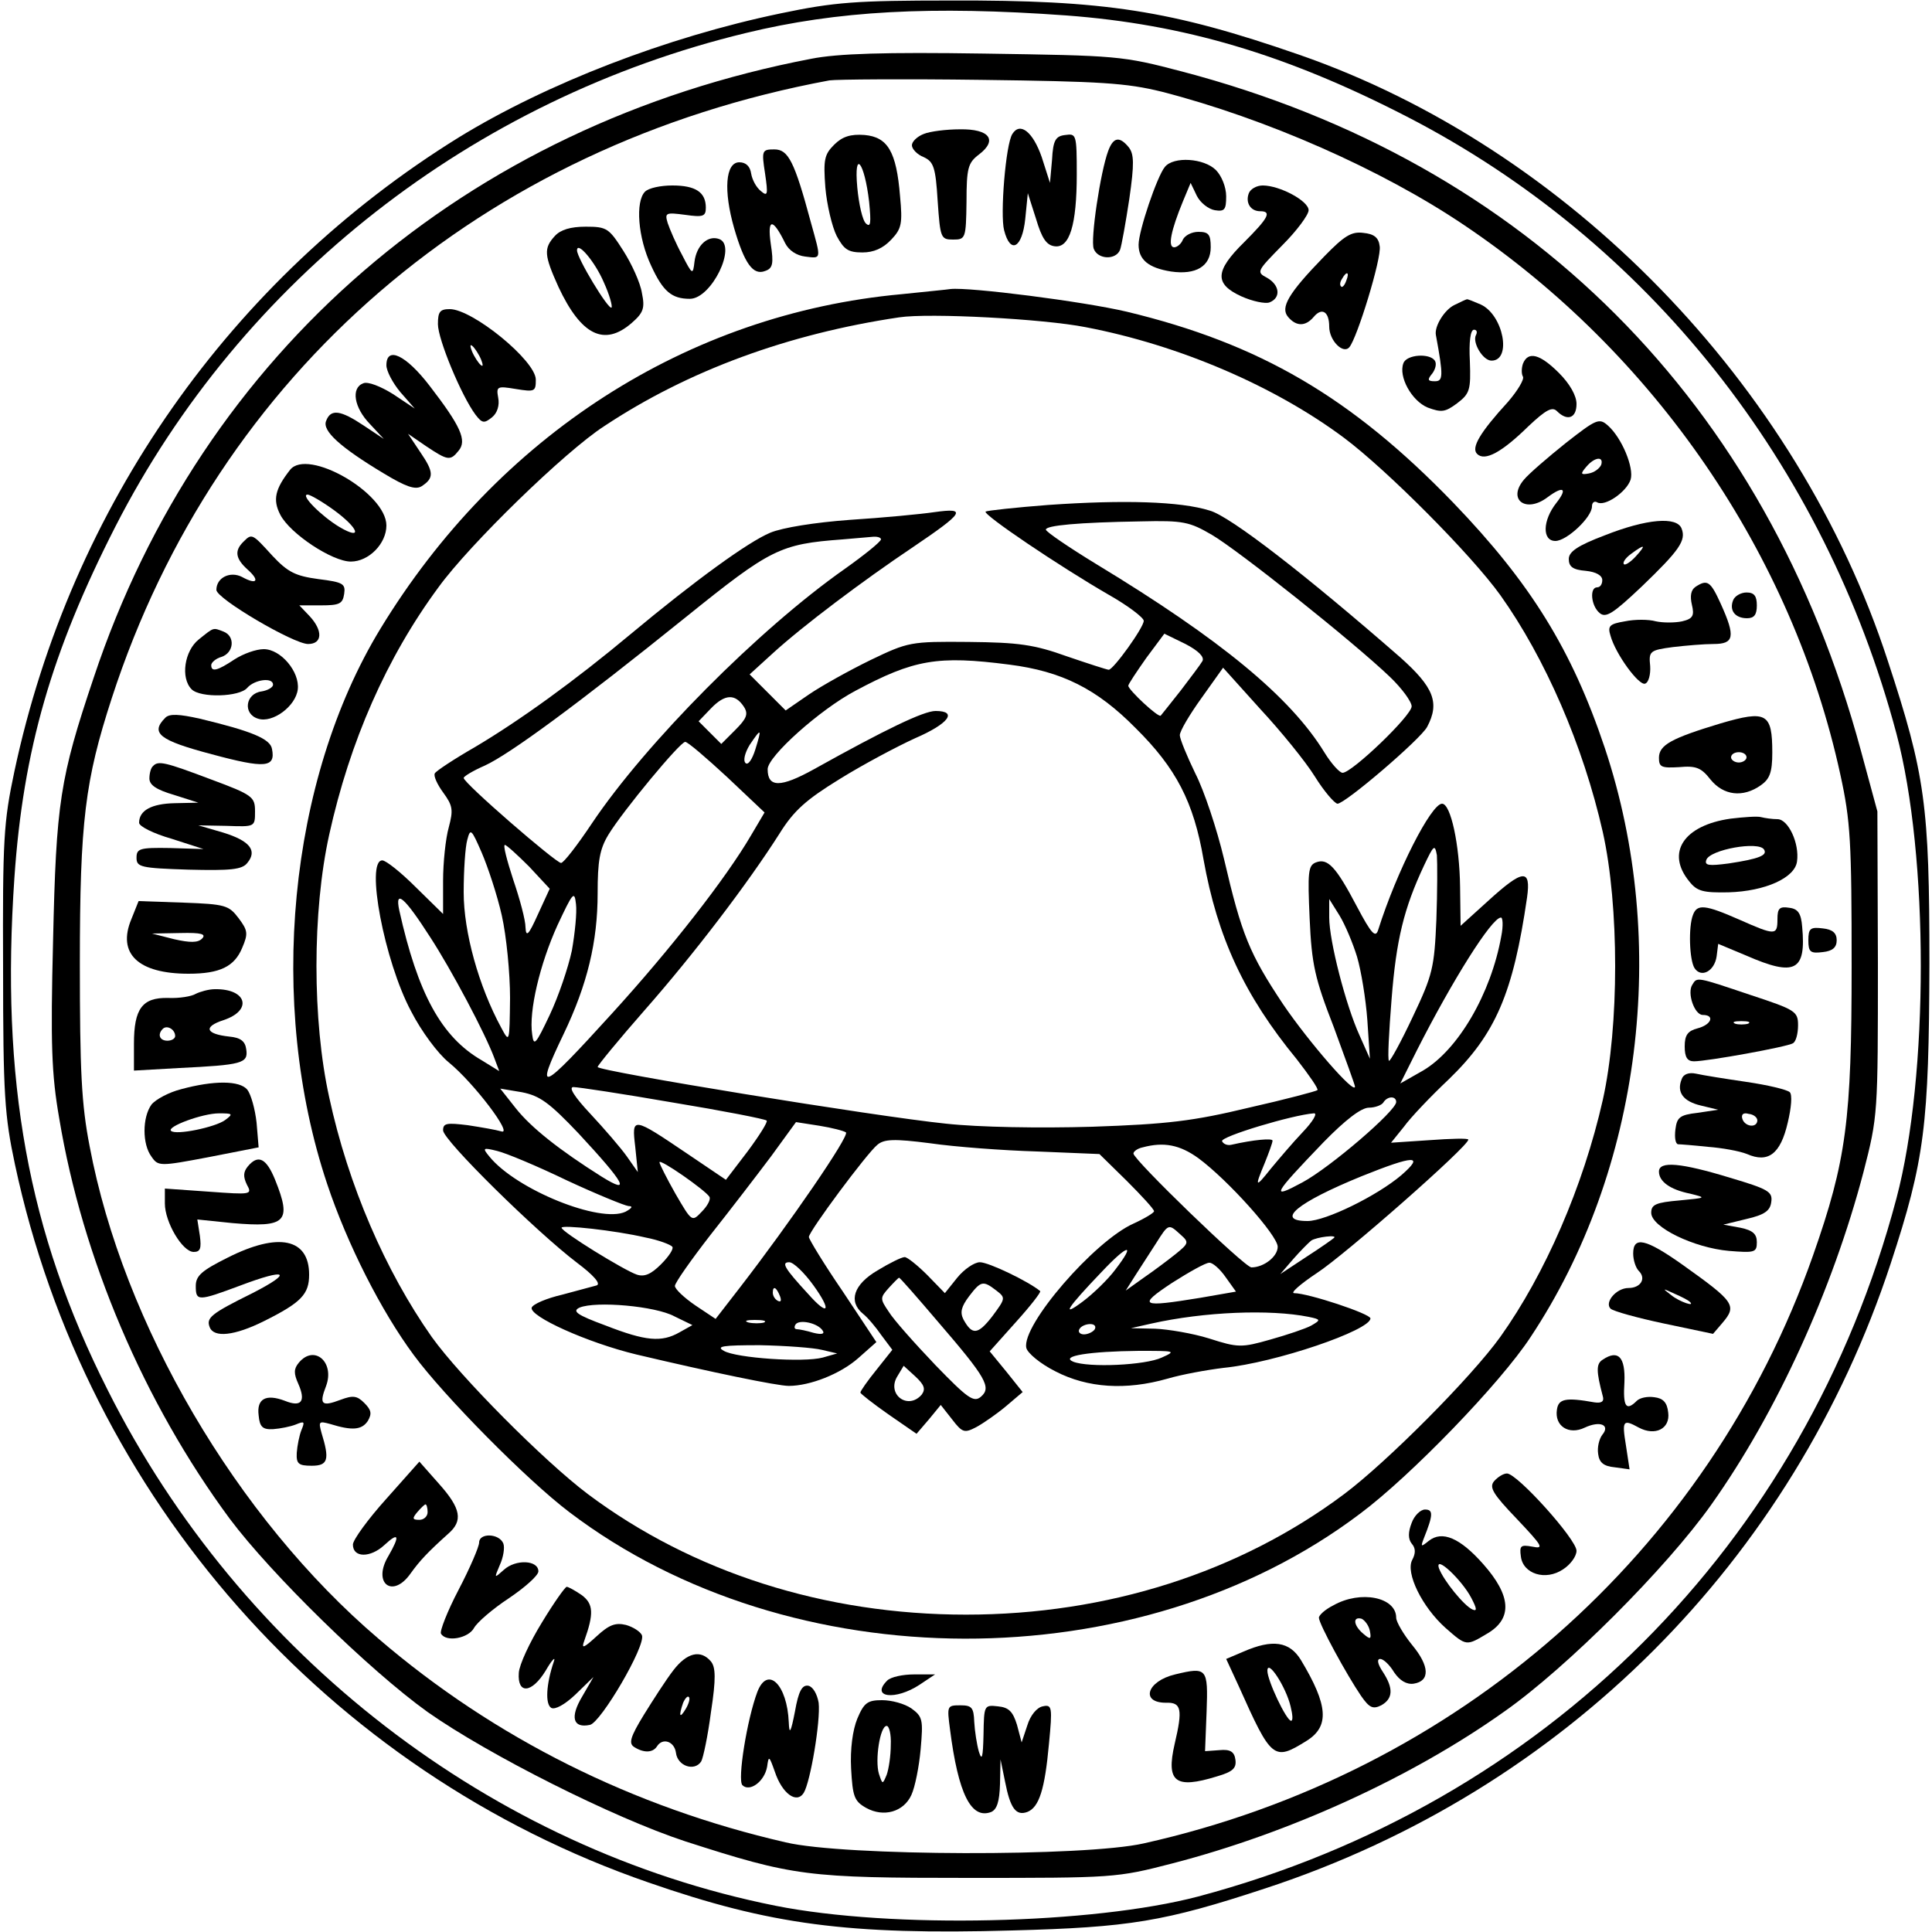 <?xml version="1.0" encoding="UTF-8" standalone="yes"?>
<svg version="1.0" xmlns="http://www.w3.org/2000/svg" width="300pt" height="300pt" viewBox="0 0 375 375" preserveAspectRatio="xMidYMid meet">
  <g transform="translate(0,375) scale(0.1,-0.1)" fill="#000000" stroke="none">
    <path d="M1515 3724 c-221 -46 -454 -136 -625 -241 -442 -274 -752 -715 -862
-1230 -21 -99 -23 -132 -22 -383 0 -245 3 -286 23 -380 138 -647 607 -1179
1230 -1394 236 -82 387 -102 706 -93 227 6 295 17 492 82 578 190 1023 635
1213 1213 66 201 74 268 75 582 0 307 -8 366 -81 588 -175 537 -621 995 -1143
1176 -248 86 -377 106 -676 105 -183 0 -225 -3 -330 -25z m555 -4 c227 -17
425 -75 660 -196 468 -241 811 -673 951 -1198 63 -237 63 -664 0 -902 -178
-672 -683 -1176 -1355 -1355 -205 -54 -595 -63 -821 -18 -550 110 -1037 485
-1296 1001 -155 307 -208 601 -181 995 17 247 72 438 196 681 245 479 694 830
1224 958 177 43 359 53 622 34z"/>
    <path d="M1575 3636 c-670 -128 -1183 -570 -1393 -1201 -66 -196 -73 -243 -79
-511 -5 -201 -3 -259 12 -345 45 -271 164 -551 331 -777 80 -107 271 -294 384
-375 118 -83 360 -205 500 -251 211 -68 236 -71 550 -71 281 0 287 0 395 28
228 59 465 167 645 295 121 85 315 279 402 402 127 179 235 417 295 645 28
109 28 112 28 405 l-1 295 -32 118 c-183 677 -648 1142 -1317 1318 -118 31
-125 31 -385 35 -193 3 -284 0 -335 -10z m680 -64 c202 -52 427 -151 587 -259
370 -249 637 -639 730 -1066 20 -91 22 -131 22 -372 0 -299 -10 -377 -75 -562
-203 -577 -690 -1005 -1299 -1141 -114 -26 -582 -25 -695 2 -296 68 -565 202
-790 395 -276 235 -496 611 -561 956 -16 82 -19 147 -19 355 0 276 10 355 62
515 205 631 719 1074 1393 1199 14 2 147 3 295 1 232 -3 281 -6 350 -23z"/>
    <path d="M1793 3490 c-13 -5 -23 -15 -23 -22 0 -7 10 -18 23 -23 19 -9 23 -19
27 -85 5 -72 6 -75 30 -75 24 0 25 2 26 73 0 66 3 76 24 92 37 28 21 50 -37
49 -26 0 -58 -4 -70 -9z"/>
    <path d="M1965 3490 c-13 -20 -24 -157 -16 -187 12 -47 35 -35 41 22 l5 50 16
-50 c11 -37 20 -51 36 -53 29 -4 43 41 43 140 0 77 -1 79 -22 76 -19 -2 -24
-10 -26 -48 l-4 -45 -16 50 c-17 49 -42 69 -57 45z"/>
    <path d="M1619 3469 c-19 -19 -21 -29 -17 -83 3 -34 13 -76 22 -94 14 -26 22
-32 50 -32 22 0 40 8 56 25 20 21 22 31 17 84 -7 87 -24 115 -69 119 -27 2
-43 -3 -59 -19z m68 -111 c4 -41 3 -50 -6 -42 -7 6 -14 38 -17 70 -7 76 14 50
23 -28z"/>
    <path d="M2151 3457 c-15 -40 -35 -173 -28 -190 8 -21 43 -22 51 -2 3 8 11 53
18 99 10 69 9 87 -1 100 -18 22 -30 20 -40 -7z"/>
    <path d="M1485 3413 c6 -41 5 -45 -8 -34 -9 7 -17 22 -19 34 -2 14 -10 22 -23
22 -27 0 -31 -55 -10 -128 20 -69 37 -92 60 -83 15 5 17 14 11 53 -7 50 4 50
28 1 7 -14 22 -24 39 -26 32 -4 31 -6 11 66 -32 119 -44 142 -71 142 -24 0
-25 -2 -18 -47z"/>
    <path d="M2261 3426 c-15 -18 -51 -124 -51 -151 0 -29 19 -45 63 -52 48 -7 77
10 77 47 0 25 -4 30 -24 30 -13 0 -26 -7 -30 -15 -3 -8 -11 -15 -17 -15 -13 0
-6 33 17 89 l15 36 12 -25 c7 -14 23 -26 35 -28 19 -3 22 1 22 27 0 18 -9 40
-20 51 -23 23 -82 27 -99 6z"/>
    <path d="M1252 3378 c-19 -19 -14 -89 12 -144 23 -50 40 -64 75 -64 42 0 92
103 57 116 -22 8 -44 -12 -48 -44 -3 -26 -4 -26 -24 13 -12 22 -24 50 -28 62
-6 20 -4 21 34 16 35 -5 40 -3 40 14 0 30 -20 43 -65 43 -23 0 -46 -5 -53 -12z"/>
    <path d="M2424 3375 c-7 -18 3 -35 22 -35 23 0 16 -13 -31 -60 -57 -56 -58
-81 -6 -105 22 -10 47 -15 55 -12 23 9 20 34 -5 48 -21 11 -19 13 30 63 28 28
51 59 51 68 0 18 -56 48 -89 48 -12 0 -24 -7 -27 -15z"/>
    <path d="M1077 3292 c-22 -24 -21 -37 7 -99 44 -94 89 -116 142 -70 23 20 26
29 20 58 -3 20 -20 57 -36 82 -28 44 -32 47 -73 47 -30 0 -49 -6 -60 -18z m95
-90 c11 -24 17 -46 15 -49 -6 -5 -67 96 -67 111 0 19 35 -22 52 -62z"/>
    <path d="M2570 3252 c-70 -72 -85 -99 -70 -117 16 -19 34 -19 50 0 16 19 30
10 30 -19 0 -27 27 -54 39 -40 15 17 63 173 59 196 -2 17 -11 24 -32 26 -23 3
-37 -6 -76 -46z m43 -47 c-3 -9 -8 -14 -10 -11 -3 3 -2 9 2 15 9 16 15 13 8
-4z"/>
    <path d="M1750 3179 c-416 -38 -784 -275 -1012 -650 -178 -293 -220 -727 -103
-1077 39 -117 105 -247 168 -332 58 -79 220 -243 302 -305 429 -326 1105 -328
1535 -3 98 73 273 254 331 343 215 324 270 765 144 1143 -64 191 -144 320
-294 476 -198 205 -376 309 -634 371 -85 20 -305 48 -342 44 -5 -1 -48 -5 -95
-10z m357 -64 c183 -35 368 -115 502 -215 84 -63 247 -227 303 -305 87 -122
161 -292 199 -460 32 -143 32 -377 0 -520 -38 -168 -112 -338 -199 -460 -56
-78 -219 -242 -303 -305 -203 -152 -460 -234 -734 -234 -274 0 -531 82 -734
234 -85 64 -248 228 -303 305 -90 128 -162 294 -199 465 -33 149 -33 361 0
510 40 181 111 343 212 480 60 83 246 264 322 313 163 108 357 179 572 211 59
9 281 -3 362 -19z"/>
    <path d="M2036 2770 c-65 -5 -120 -11 -123 -13 -5 -6 143 -106 240 -162 37
-21 67 -44 67 -50 0 -13 -59 -95 -68 -95 -3 0 -40 12 -81 26 -64 23 -94 27
-191 28 -113 1 -117 0 -190 -35 -41 -20 -95 -50 -120 -67 l-45 -31 -35 35 -35
35 45 41 c58 53 175 141 272 206 99 67 106 77 42 68 -27 -4 -101 -11 -164 -15
-68 -5 -131 -15 -155 -25 -43 -18 -145 -92 -270 -196 -110 -92 -217 -169 -303
-220 -40 -23 -75 -46 -78 -51 -3 -5 5 -22 16 -37 19 -26 20 -34 11 -68 -6 -21
-11 -68 -11 -104 l0 -64 -53 52 c-29 29 -58 52 -65 52 -33 0 4 -196 56 -293
20 -39 52 -82 73 -99 49 -40 126 -142 102 -134 -10 3 -39 8 -65 12 -41 5 -48
4 -48 -10 0 -19 181 -197 260 -257 32 -24 47 -41 38 -44 -7 -2 -37 -10 -67
-18 -30 -7 -56 -18 -59 -25 -5 -17 108 -68 203 -91 148 -35 274 -61 296 -61
41 0 100 23 135 54 l35 31 -65 98 c-37 54 -66 102 -66 106 0 11 113 163 133
179 13 11 32 12 102 3 48 -7 141 -14 208 -16 l121 -5 53 -52 c29 -29 53 -55
53 -59 0 -3 -18 -14 -40 -24 -76 -34 -217 -197 -208 -241 2 -10 27 -31 57 -46
62 -32 136 -37 217 -14 27 8 76 17 109 21 101 10 285 73 285 96 0 9 -121 49
-148 49 -8 0 11 17 44 39 54 35 294 246 294 259 0 3 -34 2 -75 -1 l-75 -5 25
31 c13 18 52 59 87 92 91 88 125 167 152 353 8 57 -8 55 -76 -7 l-53 -48 -1
76 c-1 81 -18 161 -35 161 -21 0 -88 -131 -124 -245 -5 -16 -13 -8 -41 45 -41
78 -57 95 -80 86 -15 -6 -16 -19 -12 -109 4 -89 10 -116 47 -211 22 -60 41
-112 41 -115 0 -17 -90 87 -139 159 -66 99 -81 136 -115 282 -14 59 -39 134
-56 167 -16 33 -30 67 -30 74 0 8 19 40 42 72 l42 59 72 -80 c40 -43 88 -102
106 -131 18 -29 38 -52 44 -53 15 0 161 125 174 149 25 47 13 77 -52 135 -181
158 -330 274 -370 285 -57 18 -168 21 -312 11z m316 -58 c50 -29 274 -207 346
-276 23 -22 42 -48 42 -57 0 -18 -116 -129 -134 -129 -6 0 -22 18 -35 39 -66
108 -202 220 -443 366 -54 33 -98 63 -98 67 0 8 61 14 185 16 82 2 94 -1 137
-26z m-642 -9 c-1 -5 -32 -30 -70 -57 -168 -118 -387 -339 -491 -494 -28 -42
-55 -77 -60 -77 -10 0 -189 155 -189 165 0 3 18 14 41 24 48 22 179 118 390
288 165 133 183 142 304 151 22 2 48 4 58 5 9 1 17 -1 17 -5z m624 -236 c-4
-7 -23 -32 -42 -57 -20 -25 -37 -47 -39 -49 -4 -5 -63 50 -63 58 0 3 16 27 35
54 l35 47 41 -20 c25 -13 37 -25 33 -33z m-375 -7 c102 -13 170 -47 245 -123
79 -78 113 -144 132 -255 27 -151 79 -264 181 -388 24 -31 43 -58 40 -60 -2
-2 -62 -18 -133 -34 -108 -26 -158 -32 -304 -37 -103 -3 -220 -1 -284 6 -137
14 -676 102 -676 110 0 3 41 53 91 110 96 109 201 247 262 343 28 45 52 66
117 106 45 28 111 63 146 79 65 28 84 53 40 53 -23 0 -96 -35 -236 -113 -65
-36 -90 -36 -90 0 0 25 102 116 170 152 114 61 160 69 299 51z m-515 -82 c9
-14 5 -23 -17 -45 l-27 -27 -22 22 -22 22 24 25 c27 28 47 29 64 3z m22 -83
c-6 -19 -14 -31 -19 -26 -5 5 -1 20 8 35 23 34 24 33 11 -9z m-55 -53 l73 -69
-26 -44 c-49 -84 -157 -222 -270 -346 -140 -154 -151 -159 -94 -40 46 96 66
179 66 273 0 63 4 86 21 114 28 46 139 180 149 180 5 0 41 -31 81 -68z m-437
-269 c9 -40 16 -112 16 -160 -1 -87 -1 -88 -17 -58 -44 81 -73 186 -73 263 0
42 3 88 7 102 6 23 8 21 28 -25 12 -28 30 -82 39 -122z m53 95 l40 -43 -23
-50 c-18 -40 -23 -45 -24 -25 0 14 -11 55 -24 93 -12 37 -20 67 -16 67 3 0 24
-19 47 -42z m1761 -103 c-4 -93 -7 -107 -46 -189 -23 -49 -44 -87 -46 -85 -3
2 0 56 5 119 9 116 24 177 63 260 19 40 21 42 25 20 1 -14 1 -70 -1 -125z
m-1678 -60 c-7 -33 -26 -89 -43 -125 -27 -57 -31 -62 -34 -38 -7 45 15 137 49
212 30 64 33 68 36 41 2 -16 -2 -56 -8 -90z m-275 26 c41 -63 107 -187 125
-236 l9 -24 -34 21 c-78 45 -124 129 -160 291 -9 42 10 26 60 -52z m1799 -38
c8 -27 17 -82 20 -123 l5 -75 -20 45 c-27 59 -59 184 -59 229 l0 36 20 -32
c11 -18 26 -54 34 -80z m280 40 c-20 -112 -84 -221 -152 -261 l-44 -25 32 64
c69 136 145 257 163 258 4 1 5 -16 1 -36z m-1791 -383 c90 -97 103 -120 45
-84 -81 51 -137 95 -167 133 l-30 38 42 -7 c35 -7 53 -20 110 -80z m183 60
c97 -16 179 -32 182 -35 3 -2 -14 -29 -37 -60 l-42 -55 -74 50 c-108 73 -109
73 -102 14 l5 -49 -21 30 c-12 17 -44 54 -71 83 -31 33 -43 52 -33 52 9 0 95
-13 193 -30z m1404 1 c0 -17 -128 -127 -182 -156 -63 -34 -58 -25 41 78 42 43
73 67 88 67 12 0 25 5 28 10 8 13 25 13 25 1z m-181 -58 c-20 -21 -47 -53 -62
-71 -31 -39 -32 -37 -12 11 8 20 15 39 15 43 0 5 -36 2 -80 -8 -8 -2 -16 2
-18 7 -3 9 137 51 178 54 8 1 -1 -15 -21 -36z m-887 -1 c7 -7 -110 -177 -205
-300 l-48 -62 -39 26 c-22 15 -40 32 -40 38 0 6 31 50 69 99 38 48 91 117 118
153 l48 66 45 -7 c25 -4 48 -10 52 -13z m684 -50 c57 -42 154 -150 154 -172 0
-19 -27 -40 -51 -40 -13 0 -229 209 -229 221 0 4 8 10 18 12 41 11 72 5 108
-21z m-1226 -43 c58 -27 112 -49 120 -50 9 0 7 -4 -6 -11 -49 -23 -212 43
-264 107 -14 17 -13 18 15 11 17 -4 77 -29 135 -57z m277 -32 c3 -5 -4 -18
-15 -29 -19 -20 -19 -20 -51 35 -17 30 -31 58 -31 61 0 8 89 -54 97 -67z
m1343 42 c-47 -40 -147 -89 -182 -89 -64 0 -20 36 105 87 102 41 123 42 77 2z
m-1467 -121 c26 -5 49 -14 52 -18 3 -4 -7 -19 -22 -34 -19 -19 -32 -25 -47
-20 -24 8 -146 83 -146 91 0 6 103 -5 163 -19z m1038 6 c17 -15 17 -17 -9 -38
-15 -12 -43 -33 -62 -46 l-35 -25 19 30 c11 17 29 45 40 62 24 38 24 38 47 17z
m298 -7 c-2 -2 -26 -19 -54 -37 l-50 -33 25 29 c14 16 30 32 35 36 10 7 53 12
44 5z m-424 -61 c-14 -19 -43 -47 -63 -62 -44 -33 -31 -13 37 58 51 54 66 56
26 4z m-586 -31 c36 -50 29 -61 -10 -17 -47 51 -53 62 -37 62 8 0 29 -20 47
-45z m800 16 l20 -28 -69 -12 c-116 -19 -123 -16 -55 29 33 21 65 39 72 39 6
1 21 -12 32 -28z m-865 -37 c3 -8 2 -12 -4 -9 -6 3 -10 10 -10 16 0 14 7 11
14 -7z m-205 -39 l35 -17 -25 -14 c-35 -20 -66 -17 -143 13 -57 21 -66 28 -51
35 32 13 147 3 184 -17z m1231 -1 c24 -5 24 -6 5 -17 -11 -6 -47 -18 -79 -27
-56 -16 -63 -16 -119 2 -32 10 -80 18 -105 19 l-47 1 40 9 c103 23 230 28 305
13z m-1057 -11 c-7 -2 -21 -2 -30 0 -10 3 -4 5 12 5 17 0 24 -2 18 -5z m114
-16 c4 -6 -2 -8 -18 -4 -13 4 -28 7 -32 7 -5 0 -6 4 -3 9 7 11 44 3 53 -12z
m528 3 c-3 -5 -13 -10 -21 -10 -8 0 -12 5 -9 10 3 6 13 10 21 10 8 0 12 -4 9
-10z m-530 -40 l30 -7 -28 -8 c-37 -10 -168 -1 -192 13 -16 9 -2 11 70 11 50
-1 104 -5 120 -9z m660 -15 c-32 -15 -142 -20 -172 -8 -26 11 32 20 127 21 71
0 74 0 45 -13z"/>
    <path d="M1703 1284 c-46 -27 -57 -60 -28 -84 9 -7 25 -26 36 -42 l21 -28 -31
-39 c-17 -21 -31 -41 -31 -44 0 -2 24 -21 54 -42 l55 -38 24 28 23 28 22 -28
c20 -26 24 -27 47 -15 13 7 39 25 57 40 l33 28 -32 40 -32 39 51 57 c28 31 49
58 47 60 -23 19 -100 56 -117 56 -11 0 -31 -14 -44 -30 l-24 -30 -34 35 c-19
19 -39 35 -44 35 -6 0 -30 -12 -53 -26z m118 -100 c93 -108 104 -127 83 -145
-14 -12 -26 -3 -89 62 -40 42 -81 88 -90 103 -17 25 -17 27 0 46 10 11 19 20
20 20 2 0 36 -39 76 -86z m113 61 c18 -14 18 -15 -8 -50 -28 -36 -39 -37 -56
-6 -7 14 -4 25 11 45 23 30 27 31 53 11z m-145 -202 c-27 -31 -69 1 -47 36
l12 20 23 -21 c17 -16 20 -24 12 -35z"/>
    <path d="M2823 3158 c-19 -9 -39 -41 -36 -58 15 -81 14 -90 -2 -90 -14 0 -15
3 -5 15 6 8 9 19 5 25 -10 15 -55 12 -61 -5 -10 -26 16 -73 47 -86 27 -10 34
-9 57 8 25 19 27 26 25 82 -2 37 1 61 8 61 5 0 7 -4 4 -10 -8 -14 13 -50 30
-50 40 0 23 89 -21 109 -14 6 -26 11 -27 10 -1 0 -12 -5 -24 -11z"/>
    <path d="M850 3121 c0 -30 46 -140 73 -176 13 -17 17 -17 32 -5 10 8 15 23 12
38 -4 22 -2 23 34 17 37 -6 39 -5 39 18 0 37 -123 137 -167 137 -19 0 -23 -5
-23 -29z m80 -61 c6 -11 8 -20 6 -20 -3 0 -10 9 -16 20 -6 11 -8 20 -6 20 3 0
10 -9 16 -20z"/>
    <path d="M750 3041 c0 -11 12 -34 27 -52 l28 -32 -42 28 c-24 15 -49 25 -58
21 -24 -9 -18 -47 13 -79 l27 -29 -39 26 c-45 30 -64 33 -73 9 -8 -19 27 -51
112 -102 43 -26 61 -32 73 -25 25 16 24 28 -2 66 l-24 36 35 -24 c42 -28 47
-29 63 -9 17 20 4 48 -56 126 -46 60 -84 78 -84 40z"/>
    <path d="M2956 3044 c-3 -9 -3 -20 0 -25 3 -5 -10 -27 -29 -49 -54 -59 -72
-89 -60 -101 15 -15 48 3 100 54 34 32 46 38 55 29 20 -20 38 -14 38 14 0 16
-13 39 -34 60 -37 37 -60 43 -70 18z"/>
    <path d="M3039 2890 c-35 -28 -72 -60 -81 -71 -33 -39 4 -66 46 -34 31 23 39
17 17 -11 -27 -34 -28 -74 -2 -74 22 0 71 46 71 67 0 8 5 11 10 8 15 -9 57 20
65 44 7 23 -17 81 -44 105 -17 15 -22 13 -82 -34z m69 -42 c-3 -7 -13 -15 -24
-17 -16 -3 -17 -1 -5 13 16 19 34 21 29 4z"/>
    <path d="M563 2838 c-29 -37 -34 -58 -19 -87 19 -37 101 -91 137 -91 35 0 69
35 69 70 0 63 -153 151 -187 108z m85 -78 c48 -35 57 -60 11 -33 -35 21 -77
63 -62 63 5 0 29 -14 51 -30z"/>
    <path d="M3115 2711 c-53 -20 -70 -32 -70 -46 0 -15 8 -21 33 -23 20 -2 32 -9
32 -18 0 -8 -4 -14 -10 -14 -15 0 -12 -36 5 -50 12 -10 26 -1 81 51 74 71 87
90 78 113 -9 24 -68 19 -149 -13z m60 -41 c-10 -11 -21 -18 -23 -15 -3 3 3 12
14 20 27 20 30 18 9 -5z"/>
    <path d="M472 2698 c-17 -17 -15 -32 8 -53 25 -22 19 -31 -10 -15 -23 12 -50
-1 -50 -25 0 -17 150 -105 178 -105 28 0 29 26 3 54 l-20 21 42 0 c36 0 42 3
45 22 3 20 -2 23 -50 29 -44 6 -59 13 -89 45 -40 44 -40 44 -57 27z"/>
    <path d="M3291 2611 c-9 -6 -11 -18 -7 -35 5 -21 2 -27 -19 -32 -14 -3 -37 -3
-51 0 -14 4 -41 4 -60 0 -30 -5 -34 -9 -28 -28 10 -36 55 -97 67 -93 7 2 11
18 10 34 -3 29 -1 31 44 37 25 3 61 6 79 6 40 0 43 14 14 78 -20 44 -26 48
-49 33z"/>
    <path d="M3364 2585 c-8 -20 4 -35 27 -35 14 0 19 7 19 25 0 18 -5 25 -20 25
-11 0 -23 -7 -26 -15z"/>
    <path d="M386 2509 c-28 -22 -36 -75 -14 -97 17 -17 93 -15 108 3 14 16 50 21
50 6 0 -5 -10 -11 -22 -13 -32 -4 -37 -44 -7 -53 28 -9 73 24 77 57 4 34 -33
78 -66 78 -15 0 -40 -9 -57 -20 -33 -22 -45 -25 -45 -11 0 5 9 13 20 16 24 8
27 40 4 49 -21 8 -18 9 -48 -15z"/>
    <path d="M321 2357 c-30 -30 -12 -44 90 -71 104 -28 124 -26 117 10 -3 20 -40
35 -140 59 -40 9 -59 10 -67 2z"/>
    <path d="M3340 2346 c-96 -29 -120 -42 -120 -67 0 -18 5 -20 39 -18 33 3 43
-1 61 -24 25 -31 63 -36 98 -11 17 12 22 25 22 63 0 77 -11 83 -100 57z m50
-66 c0 -5 -7 -10 -15 -10 -8 0 -15 5 -15 10 0 6 7 10 15 10 8 0 15 -4 15 -10z"/>
    <path d="M297 2263 c-4 -3 -7 -14 -7 -24 0 -13 14 -22 48 -32 l47 -15 -46 -1
c-45 -1 -69 -14 -69 -38 0 -7 28 -21 63 -31 l62 -20 -65 2 c-59 1 -65 -1 -65
-19 0 -18 8 -20 101 -23 81 -2 104 0 114 13 20 24 5 43 -47 59 l-48 14 55 -1
c55 -2 55 -2 55 28 0 28 -4 32 -85 62 -90 34 -103 37 -113 26z"/>
    <path d="M3359 2161 c-91 -13 -126 -66 -80 -122 15 -19 27 -22 76 -21 71 2
129 28 133 60 5 35 -17 82 -38 82 -10 0 -24 2 -32 4 -7 2 -34 0 -59 -3z m65
-60 c7 -11 -9 -18 -69 -27 -38 -5 -47 -4 -43 7 7 20 102 37 112 20z"/>
    <path d="M255 1966 c-28 -67 13 -106 111 -106 61 0 89 14 104 50 12 28 11 34
-7 58 -19 25 -26 27 -107 30 l-87 3 -14 -35z m137 -38 c-8 -8 -23 -8 -54 -1
l-43 11 55 1 c41 1 51 -2 42 -11z"/>
    <path d="M3286 1974 c-9 -23 -7 -87 3 -103 13 -20 39 -6 43 23 l3 24 55 -23
c94 -41 116 -30 108 56 -2 26 -8 35 -25 37 -19 3 -23 -1 -23 -22 0 -32 -4 -32
-74 -1 -66 29 -82 31 -90 9z"/>
    <path d="M3510 1925 c0 -23 4 -26 28 -23 19 2 27 9 27 23 0 14 -8 21 -27 23
-24 3 -28 0 -28 -23z"/>
    <path d="M3285 1839 c-11 -16 4 -59 20 -59 24 0 17 -19 -10 -26 -19 -5 -25
-13 -25 -35 0 -21 5 -29 18 -29 26 0 181 28 192 35 6 3 10 19 10 35 0 27 -5
30 -93 59 -104 35 -103 35 -112 20z m108 -76 c-7 -2 -19 -2 -25 0 -7 3 -2 5
12 5 14 0 19 -2 13 -5z"/>
    <path d="M380 1821 c-8 -5 -32 -9 -54 -8 -50 1 -66 -21 -66 -89 l0 -52 88 5
c122 6 134 9 130 36 -2 16 -11 23 -33 25 -46 5 -51 19 -11 32 57 19 45 61 -17
60 -12 0 -29 -5 -37 -9z m-40 -82 c0 -5 -7 -9 -15 -9 -15 0 -20 12 -9 23 8 8
24 -1 24 -14z"/>
    <path d="M3264 1655 c-10 -25 3 -43 38 -51 l33 -8 -40 -6 c-35 -4 -40 -9 -43
-32 -2 -16 0 -28 5 -29 4 0 30 -2 58 -5 27 -2 61 -8 76 -14 41 -18 65 0 79 61
7 29 9 54 4 59 -5 5 -43 14 -84 20 -41 6 -85 13 -98 16 -14 3 -25 -1 -28 -11z
m147 -80 c-1 -15 -24 -12 -29 3 -3 9 2 13 12 10 10 -1 17 -7 17 -13z"/>
    <path d="M352 1636 c-24 -6 -50 -20 -58 -30 -18 -25 -18 -77 0 -101 13 -19 16
-19 111 -1 l97 19 -4 48 c-3 27 -11 55 -18 64 -15 18 -65 18 -128 1z m85 -60
c-19 -14 -96 -30 -105 -21 -9 8 61 34 93 34 27 0 28 -1 12 -13z"/>
    <path d="M481 1486 c-9 -11 -9 -20 -2 -35 11 -20 9 -20 -74 -14 l-85 6 0 -29
c0 -36 34 -94 56 -94 13 0 15 7 12 31 l-5 32 68 -7 c104 -9 116 2 83 84 -17
42 -33 50 -53 26z"/>
    <path d="M3220 1476 c0 -19 21 -35 61 -43 32 -8 31 -8 -21 -13 -46 -4 -55 -8
-55 -24 0 -28 83 -68 151 -74 50 -4 54 -3 54 17 0 16 -8 23 -32 28 l-33 6 45
11 c35 8 46 16 48 33 3 20 -6 25 -80 47 -95 29 -138 33 -138 12z"/>
    <path d="M442 1309 c-50 -25 -62 -35 -62 -55 0 -30 4 -30 87 1 90 34 103 26
23 -15 -81 -40 -90 -48 -83 -66 8 -21 48 -17 106 12 72 36 87 52 87 90 0 70
-59 83 -158 33z"/>
    <path d="M3170 1317 c0 -13 5 -28 11 -34 15 -15 3 -33 -20 -33 -24 0 -47 -28
-35 -40 5 -5 52 -18 104 -29 l95 -20 18 21 c29 34 24 41 -77 113 -72 51 -96
56 -96 22z m109 -93 c14 -12 -19 -1 -35 12 -18 14 -18 14 6 3 14 -6 27 -13 29
-15z"/>
    <path d="M580 1105 c-10 -12 -10 -21 -1 -41 15 -34 6 -46 -26 -33 -37 14 -55
4 -51 -28 2 -23 8 -28 28 -27 14 1 34 5 44 9 17 7 18 6 11 -11 -4 -10 -8 -30
-9 -44 -1 -21 3 -25 29 -25 32 0 35 12 19 64 -6 22 -5 23 17 17 42 -13 61 -12
73 6 8 14 7 21 -7 35 -14 14 -22 15 -46 6 -37 -14 -42 -9 -28 27 17 46 -23 81
-53 45z"/>
    <path d="M3111 1111 c-13 -8 -13 -22 0 -71 3 -10 -2 -14 -16 -12 -56 10 -70 7
-73 -14 -5 -32 23 -50 54 -35 30 14 50 5 34 -14 -6 -8 -10 -24 -8 -37 2 -17
11 -24 32 -26 l29 -4 -7 46 c-8 49 -6 52 25 35 32 -17 61 -2 57 29 -2 20 -10
28 -27 30 -13 2 -28 -1 -34 -7 -21 -21 -27 -11 -24 36 2 49 -12 64 -42 44z"/>
    <path d="M750 841 c-36 -40 -65 -80 -65 -89 0 -26 34 -26 61 -1 28 26 31 19 8
-21 -32 -53 8 -84 43 -34 18 25 33 41 73 77 29 25 25 49 -18 97 l-38 43 -64
-72z m80 -26 c0 -8 -7 -15 -16 -15 -14 0 -14 3 -4 15 7 8 14 15 16 15 2 0 4
-7 4 -15z"/>
    <path d="M2900 875 c-10 -12 -2 -25 44 -73 50 -53 54 -59 30 -54 -22 4 -25 2
-22 -19 4 -34 48 -48 82 -25 14 9 26 25 26 36 0 22 -115 150 -135 150 -7 0
-18 -7 -25 -15z"/>
    <path d="M2740 794 c-7 -18 -7 -31 0 -40 8 -9 8 -19 1 -32 -13 -25 19 -91 65
-132 41 -36 40 -35 82 -10 48 29 45 73 -9 134 -45 51 -80 66 -106 45 -15 -12
-16 -12 -9 6 18 45 18 55 2 55 -9 0 -21 -12 -26 -26z m116 -146 c11 -21 11
-26 2 -22 -16 7 -56 56 -65 80 -9 28 45 -23 63 -58z"/>
    <path d="M930 756 c0 -8 -18 -50 -40 -92 -22 -42 -37 -81 -34 -85 10 -17 53
-9 64 11 6 11 36 37 68 58 31 21 57 44 57 52 0 22 -44 24 -67 3 -19 -17 -19
-17 -8 9 7 15 10 34 7 42 -8 20 -47 21 -47 2z"/>
    <path d="M1052 601 c-24 -39 -44 -82 -45 -98 -3 -42 25 -40 52 4 12 21 20 29
16 18 -15 -44 -17 -83 -5 -90 7 -4 26 6 47 26 l35 34 -22 -38 c-24 -40 -18
-62 15 -55 21 4 109 154 101 174 -3 7 -17 16 -31 20 -21 5 -33 0 -57 -22 -25
-23 -30 -25 -24 -9 19 53 18 72 -5 89 -13 9 -26 16 -29 16 -3 0 -25 -31 -48
-69z"/>
    <path d="M2588 634 c-16 -8 -28 -19 -28 -24 0 -12 54 -111 82 -152 16 -23 23
-26 39 -18 23 13 24 33 3 65 -10 15 -12 25 -5 25 6 0 18 -11 27 -26 11 -16 24
-24 38 -22 32 5 31 34 -3 75 -17 21 -31 45 -31 53 0 40 -69 54 -122 24z m71
-50 c3 -16 1 -17 -13 -5 -19 16 -21 34 -3 29 6 -3 14 -13 16 -24z"/>
    <path d="M2413 544 l-33 -14 24 -52 c64 -143 68 -147 132 -107 45 28 42 69
-11 157 -22 36 -55 41 -112 16z m92 -106 c4 -16 5 -28 1 -28 -9 0 -46 78 -46
97 0 24 36 -31 45 -69z"/>
    <path d="M1307 508 c-14 -18 -39 -57 -57 -86 -27 -44 -30 -56 -19 -63 19 -12
36 -11 44 1 11 18 34 10 37 -12 3 -26 36 -37 49 -17 4 7 13 50 19 96 10 65 9
87 0 98 -20 24 -47 17 -73 -17z m24 -75 c-12 -20 -14 -14 -5 12 4 9 9 14 11
11 3 -2 0 -13 -6 -23z"/>
    <path d="M2281 500 c-55 -13 -68 -55 -18 -55 30 1 33 -12 17 -80 -17 -74 1
-88 82 -63 31 9 38 16 36 32 -2 16 -10 21 -31 19 l-28 -2 3 77 c3 84 1 87 -61
72z"/>
    <path d="M1722 488 c-33 -33 16 -39 63 -8 l30 20 -40 0 c-23 0 -46 -5 -53 -12z"/>
    <path d="M1470 466 c-20 -53 -39 -171 -29 -181 14 -14 43 7 48 36 3 22 4 21
15 -10 14 -42 42 -63 56 -41 13 21 33 140 29 175 -3 17 -11 31 -20 33 -12 2
-19 -10 -26 -50 -8 -41 -11 -46 -12 -21 -3 73 -41 111 -61 59z"/>
    <path d="M1664 414 c-9 -22 -14 -59 -12 -97 3 -54 6 -63 29 -76 34 -19 73 -8
88 25 7 15 15 55 18 89 5 57 4 63 -18 79 -13 9 -38 16 -57 16 -28 0 -35 -5
-48 -36z m65 -51 c0 -21 -4 -47 -8 -58 -8 -19 -8 -19 -15 2 -8 26 2 93 15 93
5 0 9 -17 8 -37z"/>
    <path d="M1844 393 c16 -125 41 -175 80 -160 11 5 16 20 17 54 l1 48 9 -44
c10 -51 21 -66 43 -58 23 9 34 44 42 132 7 72 6 77 -12 73 -11 -2 -24 -17 -30
-37 l-11 -33 -9 34 c-8 26 -16 34 -37 36 -27 3 -27 2 -28 -55 -1 -44 -3 -52
-9 -33 -4 14 -8 40 -9 58 -1 28 -5 32 -27 32 -26 0 -26 -1 -20 -47z"/>
  </g>
</svg>